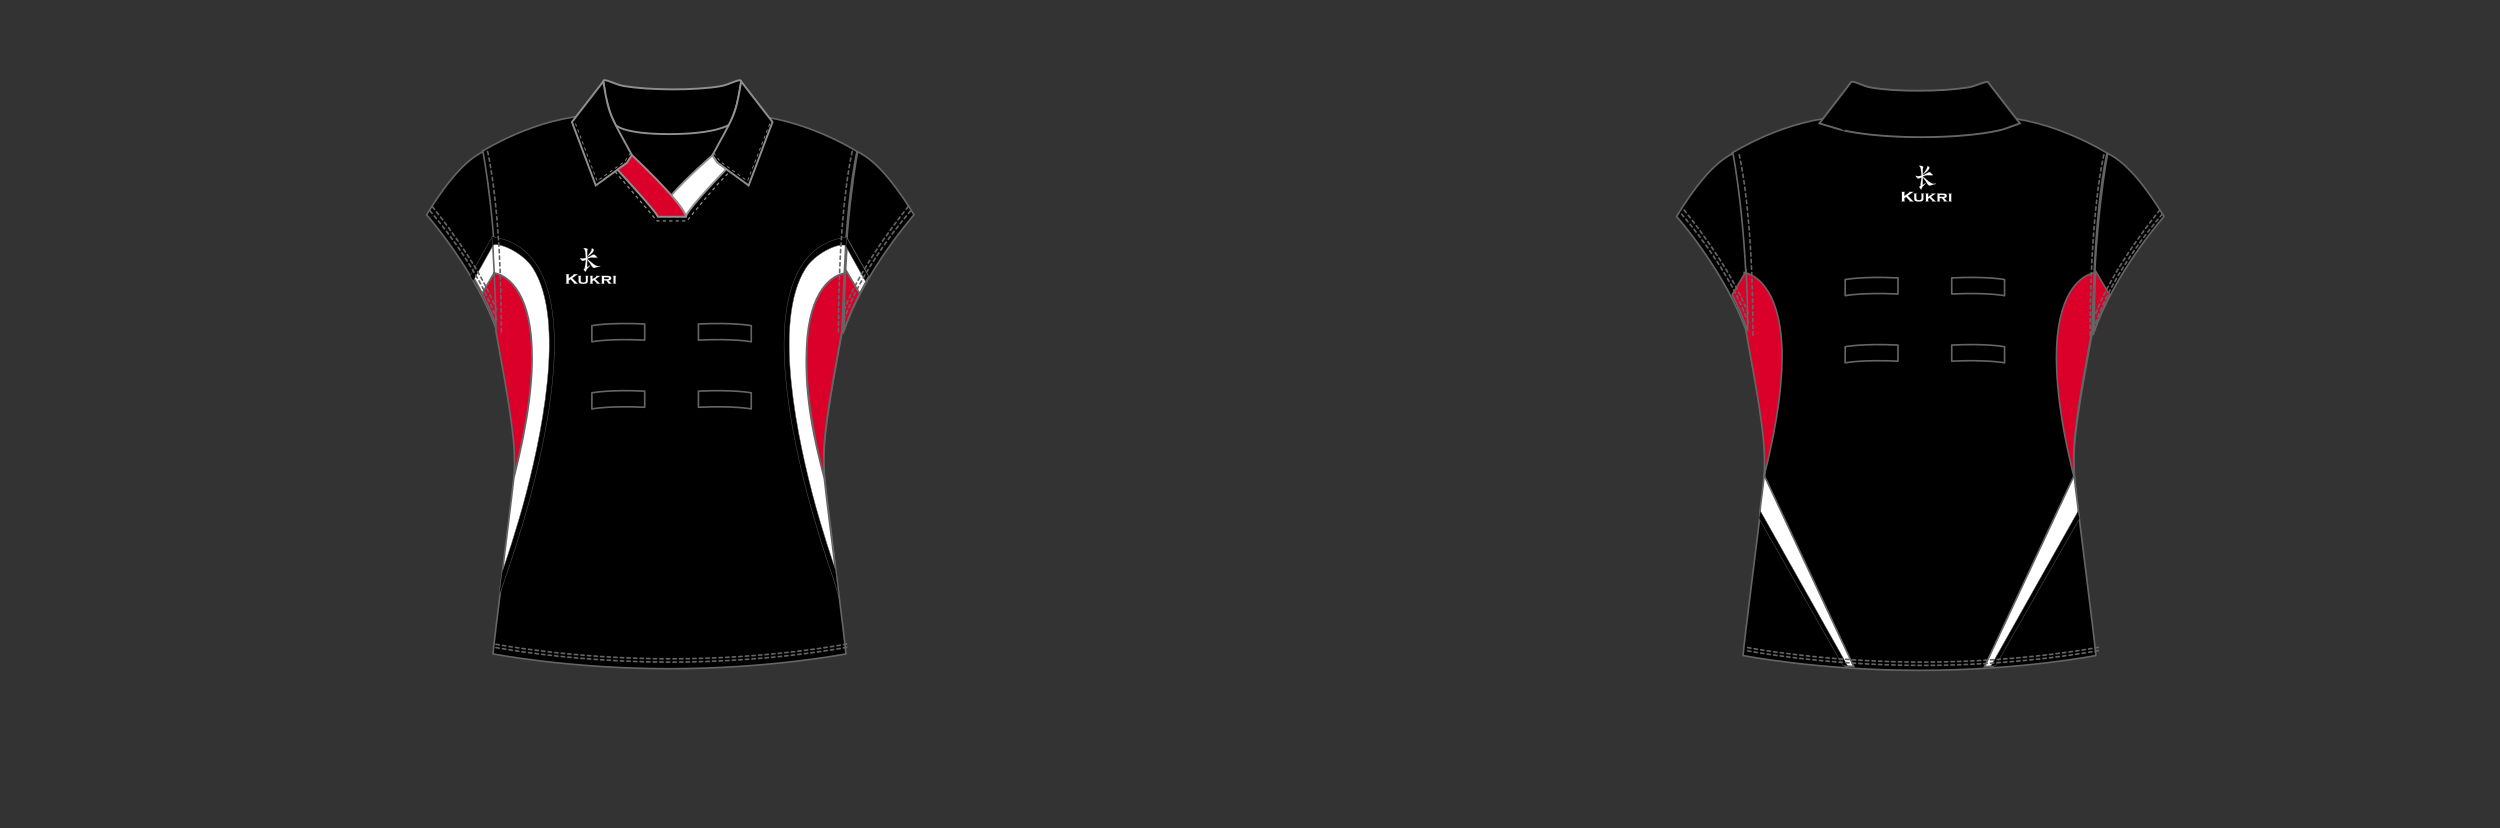 <?xml version="1.0" encoding="UTF-8"?><svg xmlns="http://www.w3.org/2000/svg" xmlns:xlink="http://www.w3.org/1999/xlink" contentScriptType="text/ecmascript" zoomAndPan="magnify" contentStyleType="text/css" style="position: relative; overflow: visible;" version="1.1" width="1600" preserveAspectRatio="xMinYMin meet" viewBox="0 0 1600 530" height="530" x="0" y="0"><rect x="0" y="0" width="1600" height="530" fill="#333333" stroke="none"/><svg contentScriptType="text/ecmascript" zoomAndPan="magnify" xmlns:xlink="http://www.w3.org/1999/xlink" contentStyleType="text/css" id="6200_FRONT" style="overflow: visible;" version="1.1" width="880" preserveAspectRatio="xMinYMin meet" viewBox="-160 0 660 503" height="530" class="" xmlns="http://www.w3.org/2000/svg" x="0" y="0">
    <svg contentScriptType="text/ecmascript" zoomAndPan="magnify" xmlns:xlink="http://www.w3.org/1999/xlink" contentStyleType="text/css" id="68_2_BODY_FRONT" style="opacity: 1;" version="1.1" width="230" xml:space="preserve" preserveAspectRatio="xMidYMid meet" viewBox="-0.258 -0.47 230 338" height="338" xmlns="http://www.w3.org/2000/svg" x="132.00" y="69.00">
        <defs/>
        <g>
            <path stroke-linecap="round" fill="#000000" data-p="1" stroke-linejoin="round" d="M114.344,10.599    C142.488,11.021,160.251,0.5,160.251,0.5c35,1,68,22,68,22c-8.5,40-8.896,108.748-8.896,108.748    c-7.932,43.883-12.271,66.826-11.025,86.309c0.561,8.723,13.184,105.838,13.195,110.15c0,0-46.057,8.994-107.057,8.994h-0.185    c-61,0-107.057-8.994-107.057-8.994c0.012-4.313,12.635-101.428,13.195-110.15c1.246-19.482-3.094-42.426-11.025-86.309    C9.396,131.248,9,62.5,0.5,22.5c0,0,33-21,68-22c0,0,17.763,10.521,45.907,10.099H114.344z" id="68_2_BODY_FRONT_L0_S1" stroke="#666465"/></g></svg>
    <svg contentScriptType="text/ecmascript" zoomAndPan="magnify" xmlns:xlink="http://www.w3.org/1999/xlink" contentStyleType="text/css" id="153_2_SLEEVE_FRONT" style="opacity: 1;" version="1.1" width="298" xml:space="preserve" preserveAspectRatio="xMidYMid meet" viewBox="-0.612 -0.666 298 112" height="112" xmlns="http://www.w3.org/2000/svg" x="98.00" y="91.00">
        <defs/>
        <g>
            <path stroke-linecap="round" fill="#000000" data-p="1" stroke-linejoin="round" d="M43.561,110.667    C31.174,73.429,0.5,38.802,0.5,38.802l0,0C19.353,8.039,30.521,2.829,34.727,0.5C34.727,0.5,43.479,44.75,43.561,110.667z" id="153_2_SLEEVE_FRONT_L0_S1" stroke="#666465"/>
            <path stroke-linecap="round" fill="#000000" data-p="1" stroke-linejoin="round" d="M253.5,110.667    c12.387-37.238,43.061-71.865,43.061-71.865l0,0C277.708,8.039,266.539,2.829,262.334,0.5    C262.334,0.5,253.582,44.75,253.5,110.667z" id="153_2_SLEEVE_FRONT_L1_S1" stroke="#666465"/></g></svg>
    <svg contentScriptType="text/ecmascript" zoomAndPan="magnify" xmlns:xlink="http://www.w3.org/1999/xlink" contentStyleType="text/css" id="3405_1_PANEL_FRONT" style="opacity: 1;" version="1.1" width="243" xml:space="preserve" preserveAspectRatio="xMidYMid meet" viewBox="-0.804 -0.841 243 58" height="58" xmlns="http://www.w3.org/2000/svg" x="126.00" y="143.00">
        <defs/>
        <g>
            <path data-p="2" fill="#db0029" d="M14.546,19.903L6.048,34.36c3.628,7.1,6.917,14.572,9.44,22.16    C15.473,43.396,15.111,31.133,14.546,19.903z" id="3405_1_PANEL_FRONT_L0_S2" stroke="#666465"/>
            <path data-p="3" fill="#ffffff" d="M13.396,1.676L0.576,24.33c1.872,3.229,3.704,6.574,5.462,10.012l8.506-14.48    C14.22,13.45,13.83,7.376,13.396,1.676z" id="3405_1_PANEL_FRONT_L1_S3" stroke="#666465"/>
            <path data-p="2" fill="#db0029" d="M226.848,19.993l8.498,14.457c-3.628,7.1-6.917,14.572-9.441,22.16    C225.921,43.484,226.281,31.224,226.848,19.993z" id="3405_1_PANEL_FRONT_L2_S2" stroke="#666465"/>
            <path data-p="3" fill="#ffffff" d="M227.996,1.767l12.82,22.653c-1.872,3.229-3.705,6.574-5.462,10.013l-8.506-14.481    C227.174,13.54,227.563,7.466,227.996,1.767z" id="3405_1_PANEL_FRONT_L3_S3" stroke="#666465"/></g></svg>
    <svg contentScriptType="text/ecmascript" zoomAndPan="magnify" xmlns:xlink="http://www.w3.org/1999/xlink" contentStyleType="text/css" id="3382_1_PANEL_FRONT" style="opacity: 1;" version="1.1" width="217" xml:space="preserve" preserveAspectRatio="xMidYMid meet" viewBox="-0.68 -0.953 217 214" height="214" xmlns="http://www.w3.org/2000/svg" x="138.00" y="145.00">
        <defs/>
        <g>
            <path data-p="2" fill="#db0029" d="M1.524,19.856C2.511,40.223,2.6,55.525,2.6,55.525    c7.933,43.883,12.271,66.827,11.025,86.309c-0.032,0.506-0.107,1.32-0.216,2.388c9.021-35.486,11.733-61.023,10.97-79.321    C22.785,29.393,8.092,20.974,1.524,19.856z" id="3382_1_PANEL_FRONT_L0_S2" stroke="#666465"/>
            <path data-p="3" fill="#ffffff" d="M17.55,174.015c0.949-3.232,1.813-6.054,2.767-9.502    C37.252,103.132,52.115,4.692,0.539,0.545c0.207,2.985,0.313,6.996,0.481,9.88c0.189,3.234,0.356,6.388,0.504,9.43    c6.604,1.087,21.359,9.246,22.854,45.046c0.826,18.377-1.868,44.022-11.005,79.659c-1.053,10.131-4.988,41.391-8.247,67.622    c1.041-2.946,2.542-7.331,4.69-13.663C12.11,191.767,14.886,183.092,17.55,174.015z" id="3382_1_PANEL_FRONT_L1_S3" stroke="#666465"/>
            <path data-p="2" fill="#db0029" d="M214.116,20.05c-0.985,20.365-1.405,34.86-1.405,34.86    c-7.933,43.883-12.571,68.157-10.694,87.118c0.05,0.504-0.105,1.636,0.002,2.701c-9.021-35.486-11.521-61.338-10.756-79.636    C192.855,29.585,207.55,21.166,214.116,20.05z" id="3382_1_PANEL_FRONT_L2_S2" stroke="#666465"/>
            <path data-p="3" fill="#ffffff" d="M198.092,174.208c-0.949-3.231-1.814-6.053-2.767-9.502    c-16.937-61.38-31.8-159.82,19.776-163.967c-0.207,2.985-0.313,6.996-0.481,9.88c-0.189,3.234-0.356,6.387-0.504,9.429    c-6.604,1.088-21.358,9.246-22.854,45.047c-1.393,30.975,4.816,56.471,10.756,79.636c1.052,10.131,5.007,41.414,8.267,67.646    c-1.041-2.945-2.313-7.331-4.461-13.663C203.529,191.959,200.756,183.286,198.092,174.208z" id="3382_1_PANEL_FRONT_L3_S3" stroke="#666465"/></g></svg>
    <svg contentScriptType="text/ecmascript" zoomAndPan="magnify" xmlns:xlink="http://www.w3.org/1999/xlink" contentStyleType="text/css" id="3391_1_EDGING_FRONT" style="opacity: 1;" version="1.1" width="243" xml:space="preserve" preserveAspectRatio="xMidYMid meet" viewBox="-0.35 -0.37 243 29" height="29" xmlns="http://www.w3.org/2000/svg" x="125.00" y="143.00">
        <defs/>
        <g>
            <path data-p="4" fill="#000000" id="3391_1_EDGING_FRONT_L0_S4" d="M13.993,0.266l-0.416,0.38c-0.262,0.237-0.455,0.563-0.557,0.907    L0.145,24.247l1.875,3.125L14.349,5.305C14.231,3.583,14.112,1.902,13.993,0.266z" stroke-width="0.25" stroke="#666465"/>
            <path data-p="4" fill="#000000" id="3391_1_EDGING_FRONT_L1_S4" d="M228.307,0.355l0.416,0.38c0.261,0.237,0.455,0.563,0.556,0.907    l12.878,22.693l-1.875,3.125l-12.33-22.065C228.066,3.672,228.187,1.993,228.307,0.355z" stroke-width="0.25" stroke="#666465"/></g></svg>
    <svg contentScriptType="text/ecmascript" zoomAndPan="magnify" xmlns:xlink="http://www.w3.org/1999/xlink" contentStyleType="text/css" id="3389_1_EDGING_FRONT" style="opacity: 1;" version="1.1" width="217" xml:space="preserve" preserveAspectRatio="xMidYMid meet" viewBox="-0.659 -0.665 217 220" height="220" xmlns="http://www.w3.org/2000/svg" x="138.00" y="143.00">
        <defs/>
        <g>
            <path data-p="4" fill="#000000" d="M11.058,199.208c2.573-7.578,5.326-16.304,7.751-24.564l0.768-2.596    c0.675-2.271,1.312-4.416,2.006-6.93C35.37,115.145,47.586,48.969,27.484,17.495C21.385,7.943,12.598,2.152,1.39,0.289    L0.703,0.198L0.205,0.132l-0.076,0.07c0.124,1.683,0.24,3.354,0.351,5.015V5.216c5.413-1.68,18.972,5.275,24.476,13.894    c20.536,32.154,4.889,104.78-6.267,145.209c-0.686,2.486-1.319,4.617-1.989,6.875l-0.771,2.604    c-2.413,8.225-5.152,16.906-7.712,24.445c-0.721,2.123-1.402,4.138-2.042,6.03c-0.621,4.992-1.234,9.916-1.815,14.609    c0.839-2.335,2.162-6.256,3.9-11.404C9.107,204.97,10.045,202.189,11.058,199.208z" stroke-width="0.25" id="3389_1_EDGING_FRONT_L0_S4" stroke="#666465"/>
            <path data-p="4" fill="#000000" d="M204.623,199.4c-2.573-7.577-5.326-16.303-7.751-24.563    l-0.768-2.596c-0.676-2.271-1.313-4.416-2.006-6.931c-13.789-49.973-26.004-116.148-5.902-147.623    c6.1-9.551,14.887-15.342,26.095-17.206l0.687-0.091l0.498-0.065l0.076,0.068c-0.123,1.684-0.24,3.355-0.351,5.016H215.2    c-5.413-1.681-18.973,5.274-24.477,13.894c-20.535,32.154-4.889,104.78,6.268,145.209c0.686,2.486,1.318,4.617,1.988,6.875    l0.771,2.604c2.413,8.225,5.152,16.905,7.712,24.444c0.722,2.123,0.763,2.244,1.402,4.139c0.62,4.99,1.407,11.81,1.987,16.503    c-0.838-2.335-1.694-6.257-3.434-11.404C206.573,205.163,205.636,202.384,204.623,199.4z" stroke-width="0.25" id="3389_1_EDGING_FRONT_L1_S4" stroke="#666465"/></g></svg>
    <svg xmlns:a="http://ns.adobe.com/AdobeSVGViewerExtensions/3.0/" contentScriptType="text/ecmascript" zoomAndPan="magnify" xmlns:xlink="http://www.w3.org/1999/xlink" contentStyleType="text/css" id="466_2_STITCHING_FRONT" style="opacity: 1;" version="1.0" width="294" xml:space="preserve" preserveAspectRatio="xMidYMid meet" viewBox="-0.672 -0.508 294 312" height="312" xmlns="http://www.w3.org/2000/svg" x="100.00" y="91.00">
        <defs/>
        <g>
            <path stroke-linecap="round" fill="none" stroke-linejoin="round" stroke-dasharray="2 2" id="466_2_STITCHING_FRONT_L0" d="M253.604,301.662    c0,0-45.814,8.994-106.814,8.994s-107.057-8.994-107.057-8.994" stroke="#666465"/>
            <path stroke-linecap="round" fill="none" stroke-linejoin="round" stroke-dasharray="2 2" id="466_2_STITCHING_FRONT_L1" d="M253.604,299.662    c0,0-45.814,8.994-106.814,8.994s-107.057-8.994-107.057-8.994" stroke="#666465"/>
            <path stroke-linecap="round" fill="none" stroke-linejoin="round" stroke-dasharray="2 2" id="466_2_STITCHING_FRONT_L2" d="M256.954,0.5    c0,0-8.339,33.189-8.339,109.646" stroke="#666465"/>
            <path stroke-linecap="round" fill="none" stroke-linejoin="round" stroke-dasharray="2 2" id="466_2_STITCHING_FRONT_L3" d="M0.5,36.576    c0,0,30.25,34.25,41,67.75" stroke="#666465"/>
            <path stroke-linecap="round" fill="none" stroke-linejoin="round" stroke-dasharray="2 2" id="466_2_STITCHING_FRONT_L4" d="M2,34.076    c0,0,28.75,34.75,39.25,63.75" stroke="#666465"/>
            <path stroke-linecap="round" fill="none" stroke-linejoin="round" stroke-dasharray="2 2" id="466_2_STITCHING_FRONT_L5" d="M292.441,36.576    c0,0-30.25,34.25-41,67.75" stroke="#666465"/>
            <path stroke-linecap="round" fill="none" stroke-linejoin="round" stroke-dasharray="2 2" id="466_2_STITCHING_FRONT_L6" d="M290.941,34.076    c0,0-28.75,34.75-39.25,63.75" stroke="#666465"/>
            <path stroke-linecap="round" fill="none" stroke-linejoin="round" stroke-dasharray="2 2" id="466_2_STITCHING_FRONT_L7" d="M35.489,0.5    c0,0,8.338,33.189,8.338,109.646" stroke="#666465"/></g></svg>
    <svg contentScriptType="text/ecmascript" zoomAndPan="magnify" xmlns:xlink="http://www.w3.org/1999/xlink" contentStyleType="text/css" id="3542_3_VELCROSTRIP_FRONT" contentstyletype="text/css" version="1.1" width="99" xml:space="preserve" preserveAspectRatio="xMidYMid meet" viewBox="0 0 99 54" height="54" xmlns="http://www.w3.org/2000/svg" x="199.00" y="196.00" contentscripttype="text/ecmascript">
        <defs/>
        <g>
            <path stroke-linecap="round" fill="#000000" data-p="1" stroke-linejoin="round" d="M0.5,11.598    c0,0,10.063-2.041,32.092-1.021v-9.79C10.563-0.234,0.5,1.807,0.5,1.807V11.598z" id="3542_3_VELCROSTRIP_FRONT_L0_S1" stroke="#666465"/>
            <path stroke-linecap="round" fill="#000000" data-p="1" stroke-linejoin="round" d="M0.5,52.392    c0,0,10.063-2.039,32.092-1.021V41.58C10.563,40.562,0.5,42.603,0.5,42.603V52.392z" id="3542_3_VELCROSTRIP_FRONT_L1_S1" stroke="#666465"/>
            <path stroke-linecap="round" fill="#000000" data-p="1" stroke-linejoin="round" d="M97.322,11.598    c0,0-10.064-2.041-32.094-1.021v-9.79c22.027-1.021,32.094,1.021,32.094,1.021V11.598z" id="3542_3_VELCROSTRIP_FRONT_L2_S1" stroke="#666465"/>
            <path stroke-linecap="round" fill="#000000" data-p="1" stroke-linejoin="round" d="M97.322,52.392    c0,0-10.064-2.039-32.094-1.021V41.58c22.027-1.021,32.094,1.021,32.094,1.021V52.392z" id="3542_3_VELCROSTRIP_FRONT_L3_S1" stroke="#666465"/></g></svg>
    <svg contentScriptType="text/ecmascript" zoomAndPan="magnify" xmlns:xlink="http://www.w3.org/1999/xlink" contentStyleType="text/css" id="306_3_COLLAR_FRONT" style="opacity: 1;" version="1.1" width="124" xml:space="preserve" preserveAspectRatio="xMidYMid meet" viewBox="-0.736 -0.133 124 87" height="87" xmlns="http://www.w3.org/2000/svg" x="186.00" y="47.95">
        <defs/>
        <g>
            <path data-p="1" fill="#000000" stroke-width="1.168" d="M19.8,1.238c-0.08-2.195,7.309,2.114,12.09,2.893l0.359,0.058    c14.995,2.54,43.434,2.829,59.088,0c4.779-0.778,11.619-5.038,12.089-2.893c0,0-0.827,5.848-1.647,9.583c-0.82,3.735,0,0,0,0    s-1.309,6.461-1.641,6.792c-0.331,0.332,0,0,0,0s-2.197,6.983-4.131,10.067c-1.934,3.083,0,0,0,0s-7.704,5.626-36.32,5.626    c-28.615,0-32.56-5.626-32.56-5.626s-2.563-5.147-3.399-7.779c-0.836-2.632,0,0,0,0s-1.284-4.047-1.742-6.142    c-0.461-2.096,0,0,0,0S19.914,4.309,19.8,1.238z" id="306_3_COLLAR_FRONT_L0_S1" stroke="#918F90"/>
            <path data-p="1" fill="#000000" stroke-width="1.168" d="M0.661,26.01L19.688,1.422    c3.513,21.758,4.546,20.817,17.521,44.915l-3.021,4.392L15.14,64.56L0.661,26.01z" id="306_3_COLLAR_FRONT_L1_S1" stroke="#918F90"/>
            <path data-p="1" fill="#000000" stroke-width="1.168" d="M122.47,26.01L103.444,1.422    c-1.885,11.679-3.057,16.818-5.745,22.799c-2.316,5.162-5.766,10.952-11.774,22.116l3.02,4.392l19.047,13.831L122.47,26.01z" id="306_3_COLLAR_FRONT_L2_S1" stroke="#918F90"/>
            <path data-p="3" fill="#ffffff" stroke-width="1.168" d="M94.362,54.665l-5.418-3.936l-3.02-4.392    c0,0-15.401,13.222-25.146,24.47c8.018,8.018,9.066,12.871,9.066,12.871C69.845,80.74,84.448,65.005,94.362,54.665z" id="306_3_COLLAR_FRONT_L3_S3" stroke="#918F90"/>
            <path data-p="2" fill="#db0029" stroke-width="1.168" d="M28.296,55.006l5.891-4.277l2.871-4.601    c0,0,31.524,29.4,32.842,37.468H52.882C52.001,80.986,37.731,65.238,28.296,55.006z" id="306_3_COLLAR_FRONT_L4_S2" stroke="#918F90"/>
            <path fill="none" d="M26.81,56.086l25.583,30.013h18.145    c0,0,19.482-24.553,26.136-29.78" stroke-dasharray="1.95 1.95" id="306_3_COLLAR_FRONT_L5" stroke-width="0.75" stroke="#918F90"/>
            <polyline fill="none" stroke-width="0.5" stroke-dasharray="1.95 1.95" id="306_3_COLLAR_FRONT_L6" points="36.34,44.729 32.726,49.95     15.963,61.892 1.874,24.442 " stroke="#918F90"/>
            <polyline fill="none" stroke-width="0.5" stroke-dasharray="1.95 1.95" id="306_3_COLLAR_FRONT_L7" points="86.781,44.751 90.763,50.088     107.263,61.892 121.652,24.954 " stroke="#918F90"/></g></svg>
    <svg contentScriptType="text/ecmascript" zoomAndPan="magnify" xmlns:xlink="http://www.w3.org/1999/xlink" contentStyleType="text/css" id="496_1_BRANDING_FRONT" style="opacity: 1;" version="1.1" width="32" xml:space="preserve" preserveAspectRatio="xMidYMid meet" viewBox="-0.625 -0.603 32 23" height="23" xmlns="http://www.w3.org/2000/svg" x="183.00" y="150.00">
        <defs/>
        <g>
            <path data-p="3" fill="#ffffff" stroke-width="0.1" d="M2.879,19.028l-1.023,0.709v1.563c0,0.092,0.024,0.158,0.07,0.205    c0.047,0.049,0.132,0.082,0.25,0.109v0.135H0.05v-0.135c0.118-0.029,0.201-0.064,0.25-0.111c0.044-0.049,0.066-0.111,0.066-0.203    v-4.934c0-0.086-0.022-0.152-0.066-0.197c-0.049-0.047-0.132-0.088-0.25-0.115v-0.135h2.126v0.135    c-0.121,0.027-0.206,0.064-0.25,0.111c-0.046,0.047-0.07,0.115-0.07,0.201v2.043l2.795-1.967c0.133-0.09,0.197-0.158,0.197-0.215    c0-0.088-0.095-0.139-0.289-0.174v-0.135h2.796v0.135c-0.12,0.023-0.202,0.045-0.249,0.074c-0.053,0.023-0.195,0.119-0.437,0.289    l-0.386,0.277L3.969,18.28l2.625,2.703c0.241,0.252,0.418,0.414,0.523,0.484c0.109,0.076,0.246,0.123,0.407,0.146v0.135H4.858    v-0.135c0.178-0.035,0.266-0.088,0.266-0.166c0-0.037-0.079-0.139-0.239-0.313L2.879,19.028z" id="542_1_BRANDING_FRONT_L0_S1" stroke="#666465"/>
            <path data-p="3" fill="#ffffff" stroke-width="0.1" d="M13.443,17.409v2.539c0,0.572-0.138,0.998-0.4,1.271    c-0.431,0.426-1.236,0.639-2.422,0.639c-0.8,0-1.441-0.102-1.928-0.309c-0.354-0.152-0.595-0.359-0.723-0.645    c-0.122-0.256-0.181-0.572-0.181-0.957v-2.539c0-0.086-0.027-0.158-0.068-0.201c-0.048-0.049-0.128-0.084-0.25-0.121v-0.119h1.968    v0.119c-0.119,0.033-0.201,0.072-0.251,0.119c-0.044,0.045-0.065,0.117-0.065,0.203v2.305c0,0.268,0.027,0.477,0.083,0.619    c0.055,0.141,0.152,0.258,0.286,0.348c0.271,0.186,0.669,0.279,1.187,0.279c0.514,0,0.91-0.094,1.185-0.279    c0.135-0.09,0.224-0.207,0.278-0.348c0.053-0.143,0.082-0.352,0.082-0.619v-2.305c0-0.086-0.025-0.158-0.067-0.197    c-0.048-0.053-0.126-0.088-0.249-0.125v-0.119h1.85v0.119c-0.118,0.033-0.198,0.072-0.244,0.119    C13.466,17.25,13.443,17.323,13.443,17.409z" id="542_1_BRANDING_FRONT_L1_S1" stroke="#666465"/>
            <path data-p="3" fill="#ffffff" stroke-width="0.1" d="M17.082,19.575l-0.808,0.549v1.186c0,0.088,0.023,0.158,0.071,0.203    c0.047,0.045,0.133,0.084,0.248,0.111v0.125h-1.962v-0.125c0.107-0.023,0.194-0.061,0.238-0.105    c0.048-0.051,0.071-0.117,0.071-0.199v-3.91c0-0.09-0.023-0.158-0.066-0.201c-0.048-0.049-0.13-0.084-0.243-0.121v-0.119h1.962    v0.119c-0.115,0.033-0.201,0.072-0.248,0.119c-0.048,0.045-0.071,0.113-0.071,0.201v1.555l2.117-1.42    c0.151-0.105,0.23-0.193,0.23-0.275c0-0.088-0.09-0.146-0.289-0.18v-0.119h2.506v0.119c-0.125,0.021-0.229,0.055-0.317,0.105    c-0.082,0.047-0.296,0.193-0.636,0.443l-1.865,1.299l2.062,2.02c0.268,0.266,0.46,0.438,0.573,0.514    c0.115,0.076,0.241,0.131,0.396,0.156v0.125h-2.44v-0.125c0.179-0.033,0.269-0.088,0.269-0.166c0-0.029-0.011-0.057-0.028-0.08    c-0.027-0.027-0.102-0.105-0.237-0.234L17.082,19.575z" id="542_1_BRANDING_FRONT_L2_S1" stroke="#666465"/>
            <path data-p="3" fill="#ffffff" stroke-width="0.1" d="M23.28,19.788v1.521c0,0.088,0.021,0.158,0.064,0.203    c0.048,0.045,0.128,0.084,0.247,0.111v0.125h-1.968v-0.125c0.119-0.023,0.198-0.061,0.247-0.105    c0.048-0.051,0.071-0.117,0.071-0.199v-3.91c0-0.09-0.023-0.158-0.069-0.201c-0.051-0.049-0.13-0.084-0.249-0.121v-0.119h3.663    c0.48,0,0.841,0.021,1.092,0.064c0.25,0.039,0.472,0.115,0.667,0.227c0.404,0.225,0.607,0.588,0.607,1.1    c0,0.389-0.128,0.688-0.371,0.908c-0.251,0.217-0.651,0.369-1.201,0.467l1.06,1.262c0.195,0.232,0.351,0.393,0.463,0.473    c0.116,0.086,0.247,0.141,0.393,0.156v0.125h-2.359v-0.125c0.174-0.033,0.262-0.098,0.262-0.186c0-0.063-0.06-0.156-0.166-0.285    l-1.115-1.365H23.28z M23.28,18.917h2.017c0.311,0,0.532-0.027,0.685-0.088c0.202-0.07,0.309-0.223,0.309-0.447    c0-0.201-0.074-0.338-0.218-0.418c-0.146-0.08-0.398-0.123-0.775-0.123H23.28V18.917z" id="542_1_BRANDING_FRONT_L3_S1" stroke="#666465"/>
            <path data-p="3" fill="#ffffff" stroke-width="0.1" d="M30.311,17.409v3.9c0,0.088,0.023,0.158,0.068,0.203    c0.048,0.045,0.134,0.084,0.247,0.111v0.125h-1.968v-0.125c0.117-0.023,0.194-0.061,0.244-0.105    c0.048-0.051,0.071-0.117,0.071-0.199v-3.91c0-0.09-0.023-0.158-0.066-0.201c-0.046-0.049-0.132-0.084-0.249-0.121v-0.119h1.968    v0.119c-0.113,0.033-0.199,0.072-0.247,0.119C30.334,17.25,30.311,17.319,30.311,17.409z" id="542_1_BRANDING_FRONT_L4_S1" stroke="#666465"/>
            <path data-p="3" fill="#ffffff" stroke-width="0.1" d="M18.702,10.819c-1.38-0.521-2.165-1.354-3.456-2.42    c-0.941-0.777-1.631-1.27-2.166-1.686c0-0.031,0-0.049,0-0.084c0.281-0.135,0.609-0.283,1.007-0.436    c1.432-0.553,2.644-0.354,3.437-0.278c0.786,0.072,1.499,0,1.866-0.274c-0.321-0.094-0.819-0.461-1.459-1.195    c-0.678-0.789-1.318-0.58-2.779,0.369c-0.728,0.479-1.428,0.775-2.073,0.985c0-0.108-0.004-0.212-0.006-0.321    c0.397-0.271,1.404-0.979,2.501-1.953c1.401-1.251,1.481-2.109,1.519-2.313c0.044-0.201-0.08-0.275-0.385-0.523    c-0.305-0.25-0.571-0.572-0.833-0.396c-0.26,0.175-0.04,0.322-0.185,0.871c-0.137,0.543-0.505,1.193-1.5,2.587    c-0.551,0.78-0.91,1.171-1.124,1.362c-0.012-1.402-0.041-2.99,0.013-3.329c0.08-0.521,0.159-0.4,0.271-0.823    c0.11-0.422-0.325-0.596-1.086-0.798c-0.755-0.197-1.843-0.144-1.356,0.198c0.499,0.359,0.699,0.995,0.699,0.995    s0.421,0.891,0.546,4.704c-0.365,0.088-0.707,0.156-1.027,0.23c-1.096,0.244-1.754-0.009-2.481-0.191c0,0,0.742,1.967,1.955,1.742    c0.671-0.12,1.031-0.366,1.558-0.691c-0.069,2.461-0.64,4.807-0.64,4.807l0.376,0.207c-0.479,0.234-0.884,0.472-1.02,0.712    c0,0,0.089,0.344,0.391,0.792c0.304,0.445,0.727,0.951,0.849,0.857c0.126-0.105,0.229-1.142,1.046-1.962    c0.811-0.822,1.66-1.744,1.66-1.744l-0.021-0.294c0,0-0.589,0.452-1.381,0.901c-0.121,0.07-0.266,0.145-0.416,0.215    c0.014-0.791,0.047-3.115,0.072-4.326c0.333,0.419,0.742,0.918,1.161,1.41c1.035,1.221,1.146,1.888,1.601,2.439    c0.453,0.545,0.922,0.979,1.178,1.053c0.254,0.073,3.691-1.144,4.011-1.121C20.99,10.57,20.082,11.345,18.702,10.819z" id="542_1_BRANDING_FRONT_L5_S1" stroke="#666465"/></g></svg>
</svg><svg contentScriptType="text/ecmascript" zoomAndPan="magnify" xmlns:xlink="http://www.w3.org/1999/xlink" contentStyleType="text/css" id="6200_BACK" style="overflow: visible;" version="1.1" width="880" preserveAspectRatio="xMinYMin meet" viewBox="-160 0 660 503" height="530" class="" xmlns="http://www.w3.org/2000/svg" x="800" y="0">
    <svg contentScriptType="text/ecmascript" zoomAndPan="magnify" xmlns:xlink="http://www.w3.org/1999/xlink" contentStyleType="text/css" id="67_2_BODY_BACK" version="1.1" width="230" xml:space="preserve" preserveAspectRatio="xMidYMid meet" viewBox="-0.258 -0.47 230 338" height="338" xmlns="http://www.w3.org/2000/svg" x="132.00" y="70.00">
        <defs/>
        <g>
            <path stroke-linecap="round" fill="#000000" data-p="1" stroke-linejoin="round" d="M114.344,10.599    C142.488,11.021,160.251,0.5,160.251,0.5c35,1,68,22,68,22c-8.5,40-8.896,108.748-8.896,108.748    c-7.932,43.883-12.271,66.826-11.025,86.309c0.561,8.723,13.184,105.838,13.195,110.15c0,0-46.057,8.994-107.057,8.994h-0.185    c-61,0-107.057-8.994-107.057-8.994c0.012-4.313,12.635-101.428,13.195-110.15c1.246-19.482-3.094-42.426-11.025-86.309    C9.396,131.248,9,62.5,0.5,22.5c0,0,33-21,68-22c0,0,17.763,10.521,45.907,10.099H114.344z" id="67_2_BODY_BACK_L0_S1" stroke="#666465"/></g></svg>
    <svg contentScriptType="text/ecmascript" zoomAndPan="magnify" xmlns:xlink="http://www.w3.org/1999/xlink" contentStyleType="text/css" id="152_2_SLEEVE_BACK" version="1.1" width="298" xml:space="preserve" preserveAspectRatio="xMidYMid meet" viewBox="-0.612 -0.666 298 112" height="112" xmlns="http://www.w3.org/2000/svg" x="98.00" y="92.00">
        <defs/>
        <g>
            <path stroke-linecap="round" fill="#000000" data-p="1" stroke-linejoin="round" d="M43.561,110.667    C31.174,73.429,0.5,38.802,0.5,38.802l0,0C19.353,8.039,30.521,2.829,34.727,0.5C34.727,0.5,43.479,44.75,43.561,110.667z" id="152_2_SLEEVE_BACK_L0_S1" stroke="#666465"/>
            <path stroke-linecap="round" fill="#000000" data-p="1" stroke-linejoin="round" d="M253.5,110.667    c12.387-37.238,43.061-71.865,43.061-71.865l0,0C277.708,8.039,266.539,2.829,262.334,0.5    C262.334,0.5,253.582,44.75,253.5,110.667z" id="152_2_SLEEVE_BACK_L1_S1" stroke="#666465"/></g></svg>
    <svg contentScriptType="text/ecmascript" zoomAndPan="magnify" xmlns:xlink="http://www.w3.org/1999/xlink" contentStyleType="text/css" id="3381_1_PANEL_BACK" version="1.1" width="215" xml:space="preserve" preserveAspectRatio="xMidYMid meet" viewBox="-0.675 -0.961 215 242" height="242" xmlns="http://www.w3.org/2000/svg" x="139.00" y="164.00">
        <defs/>
        <g>
            <path data-p="2" fill="#db0029" id="3381_1_PANEL_BACK_L0_S2" d="M0.529,0.597c0.985,20.364,1.074,35.669,1.074,35.669    c7.933,43.883,12.271,66.826,11.025,86.309c-0.032,0.506-0.107,1.32-0.216,2.387c9.021-35.485,11.733-61.022,10.97-79.32    C21.79,10.132,7.097,1.712,0.529,0.597z" stroke="#666465"/>
            <path data-p="2" fill="#db0029" id="3381_1_PANEL_BACK_L1_S2" d="M213.121,0.791c-0.985,20.365-1.405,34.86-1.405,34.86    c-7.932,43.883-12.571,68.157-10.694,87.118c0.05,0.504-0.105,1.636,0.002,2.701c-9.022-35.486-11.521-61.339-10.756-79.637    C191.86,10.326,206.555,1.907,213.121,0.791z" stroke="#666465"/>
            <path data-p="3" fill="#ffffff" id="3381_1_PANEL_BACK_L2_S3" d="M9.854,148.245l51.813,91.25c2.338,0.229,2.892,0.158,5.375,0.375L12.604,123.683    C11.729,134.058,10.351,140.76,9.854,148.245z" stroke="#666465"/>
            <path data-p="3" fill="#ffffff" id="3381_1_PANEL_BACK_L3_S3" d="M203.686,148.328l-51.813,91.25c-2.338,0.229-2.893,0.158-5.375,0.375l54.438-116.188    C201.811,134.141,203.188,140.842,203.686,148.328z" stroke="#666465"/></g></svg>
    <svg contentScriptType="text/ecmascript" zoomAndPan="magnify" xmlns:xlink="http://www.w3.org/1999/xlink" contentStyleType="text/css" id="3404_1_PANEL_BACK" version="1.1" width="231" xml:space="preserve" preserveAspectRatio="xMidYMid meet" viewBox="-0.28 -0.946 231 40" height="40" xmlns="http://www.w3.org/2000/svg" x="132.00" y="162.00">
        <defs/>
        <g>
            <path data-p="2" fill="#db0029" d="M9.068,1.693L0.57,16.15c3.629,7.1,6.917,14.572,9.441,22.16    C9.996,25.185,9.636,12.922,9.068,1.693z" id="3404_1_PANEL_BACK_L0_S2" stroke="#666465"/>
            <path data-p="2" fill="#db0029" d="M221.371,1.783l8.498,14.457c-3.628,7.099-6.917,14.572-9.441,22.16    C220.443,25.274,220.805,13.012,221.371,1.783z" id="3404_1_PANEL_BACK_L1_S2" stroke="#666465"/></g></svg>
    <svg contentScriptType="text/ecmascript" zoomAndPan="magnify" xmlns:xlink="http://www.w3.org/1999/xlink" contentStyleType="text/css" id="3388_1_EDGING_BACK" version="1.1" width="195" xml:space="preserve" preserveAspectRatio="xMidYMid meet" viewBox="-0.014 -0.74 195 96" height="96" xmlns="http://www.w3.org/2000/svg" x="149.00" y="309.00">
        <defs/>
        <g>
            <path data-p="4" fill="#000000" id="3388_1_EDGING_BACK_L0_S4" stroke-width="0.25" d="M0.133,5.116l51,89.5c1.197,0.115,1.639,0.012,2.875,0.125    L0.883,0.429C0.761,2.335,0.633,2.929,0.133,5.116z" stroke="#666465"/>
            <path data-p="4" fill="#000000" id="3388_1_EDGING_BACK_L1_S4" stroke-width="0.25" d="M194.84,5.199l-51,89.5c-1.197,0.116-1.639,0.012-2.875,0.125    L194.09,0.512C194.212,2.418,194.34,3.012,194.84,5.199z" stroke="#666465"/></g></svg>
    <svg xmlns:a="http://ns.adobe.com/AdobeSVGViewerExtensions/3.0/" contentScriptType="text/ecmascript" zoomAndPan="magnify" xmlns:xlink="http://www.w3.org/1999/xlink" contentStyleType="text/css" id="465_2_STITCHING_BACK" version="1.0" width="294" xml:space="preserve" preserveAspectRatio="xMidYMid meet" viewBox="-0.672 -0.508 294 312" height="312" xmlns="http://www.w3.org/2000/svg" x="101.00" y="93.00">
        <defs/>
        <g>
            <path stroke-linecap="round" fill="none" stroke-linejoin="round" stroke-dasharray="2 2" id="465_2_STITCHING_BACK_L0" d="M253.604,301.662    c0,0-45.814,8.994-106.814,8.994s-107.057-8.994-107.057-8.994" stroke="#666465"/>
            <path stroke-linecap="round" fill="none" stroke-linejoin="round" stroke-dasharray="2 2" id="465_2_STITCHING_BACK_L1" d="M253.604,299.662    c0,0-45.814,8.994-106.814,8.994s-107.057-8.994-107.057-8.994" stroke="#666465"/>
            <path stroke-linecap="round" fill="none" stroke-linejoin="round" stroke-dasharray="2 2" id="465_2_STITCHING_BACK_L2" d="M256.954,0.5    c0,0-8.339,33.189-8.339,109.646" stroke="#666465"/>
            <path stroke-linecap="round" fill="none" stroke-linejoin="round" stroke-dasharray="2 2" id="465_2_STITCHING_BACK_L3" d="M0.5,36.576    c0,0,30.25,34.25,41,67.75" stroke="#666465"/>
            <path stroke-linecap="round" fill="none" stroke-linejoin="round" stroke-dasharray="2 2" id="465_2_STITCHING_BACK_L4" d="M2,34.076    c0,0,28.75,34.75,39.25,63.75" stroke="#666465"/>
            <path stroke-linecap="round" fill="none" stroke-linejoin="round" stroke-dasharray="2 2" id="465_2_STITCHING_BACK_L5" d="M292.441,36.576    c0,0-30.25,34.25-41,67.75" stroke="#666465"/>
            <path stroke-linecap="round" fill="none" stroke-linejoin="round" stroke-dasharray="2 2" id="465_2_STITCHING_BACK_L6" d="M290.941,34.076    c0,0-28.75,34.75-39.25,63.75" stroke="#666465"/>
            <path stroke-linecap="round" fill="none" stroke-linejoin="round" stroke-dasharray="2 2" id="465_2_STITCHING_BACK_L7" d="M35.489,0.5    c0,0,8.338,33.189,8.338,109.646" stroke="#666465"/></g></svg>
    <svg contentScriptType="text/ecmascript" zoomAndPan="magnify" xmlns:xlink="http://www.w3.org/1999/xlink" contentStyleType="text/css" id="3543_3_VELCROSTRIP_BACK" contentstyletype="text/css" version="1.1" width="99" xml:space="preserve" preserveAspectRatio="xMidYMid meet" viewBox="0 0 99 54" height="54" xmlns="http://www.w3.org/2000/svg" x="201.00" y="168.00" contentscripttype="text/ecmascript">
        <defs/>
        <g>
            <path stroke-linecap="round" fill="#000000" data-p="1" stroke-linejoin="round" d="M0.5,11.598    c0,0,10.063-2.041,32.092-1.021v-9.79C10.563-0.234,0.5,1.807,0.5,1.807V11.598z" id="3543_3_VELCROSTRIP_BACK_L0_S1" stroke="#666465"/>
            <path stroke-linecap="round" fill="#000000" data-p="1" stroke-linejoin="round" d="M0.5,52.392    c0,0,10.063-2.039,32.092-1.021V41.58C10.563,40.562,0.5,42.603,0.5,42.603V52.392z" id="3543_3_VELCROSTRIP_BACK_L1_S1" stroke="#666465"/>
            <path stroke-linecap="round" fill="#000000" data-p="1" stroke-linejoin="round" d="M97.322,11.598    c0,0-10.064-2.041-32.094-1.021v-9.79c22.027-1.021,32.094,1.021,32.094,1.021V11.598z" id="3543_3_VELCROSTRIP_BACK_L2_S1" stroke="#666465"/>
            <path stroke-linecap="round" fill="#000000" data-p="1" stroke-linejoin="round" d="M97.322,52.392    c0,0-10.064-2.039-32.094-1.021V41.58c22.027-1.021,32.094,1.021,32.094,1.021V52.392z" id="3543_3_VELCROSTRIP_BACK_L3_S1" stroke="#666465"/></g></svg>
    <svg contentScriptType="text/ecmascript" zoomAndPan="magnify" xmlns:xlink="http://www.w3.org/1999/xlink" contentStyleType="text/css" id="307_1_COLLAR_BACK" version="1.1" width="125" xml:space="preserve" preserveAspectRatio="xMidYMid meet" viewBox="-0.847 -0.64 125 36" height="36" xmlns="http://www.w3.org/2000/svg" x="184.00" y="48.42">
        <defs/>
        <g>
            <path fill="#000000" data-p="1" d="M62.917,34.248    c34.18,0,49.893-4.785,49.893-4.785l9.977-3.571L103.759,1.304c0.08-2.195-7.421,1.93-12.201,2.709l0,0    c-14.996,2.54-43.793,2.887-59.448,0.06c-4.78-0.779-11.62-5.039-12.089-2.895L0.977,25.892l12.051,3.571    C13.027,29.463,28.74,34.248,62.917,34.248z" id="307_1_COLLAR_BACK_L0_S1" stroke="#666465" stroke-width="1.161" stroke-miterlimit="10"/></g></svg>
    <svg contentScriptType="text/ecmascript" zoomAndPan="magnify" xmlns:xlink="http://www.w3.org/1999/xlink" contentStyleType="text/css" id="505_1_BRANDING_BACK" version="1.1" width="32" xml:space="preserve" preserveAspectRatio="xMidYMid meet" viewBox="-0.625 -0.603 32 23" height="23" xmlns="http://www.w3.org/2000/svg" x="235.00" y="100.00">
        <defs/>
        <g>
            <path data-p="3" fill="#ffffff" stroke-width="0.1" d="M2.879,19.028l-1.023,0.709v1.563c0,0.092,0.024,0.158,0.07,0.205    c0.047,0.049,0.132,0.082,0.25,0.109v0.135H0.05v-0.135c0.118-0.029,0.201-0.064,0.25-0.111c0.044-0.049,0.066-0.111,0.066-0.203    v-4.934c0-0.086-0.022-0.152-0.066-0.197c-0.049-0.047-0.132-0.088-0.25-0.115v-0.135h2.126v0.135    c-0.121,0.027-0.206,0.064-0.25,0.111c-0.046,0.047-0.07,0.115-0.07,0.201v2.043l2.795-1.967c0.133-0.09,0.197-0.158,0.197-0.215    c0-0.088-0.095-0.139-0.289-0.174v-0.135h2.796v0.135c-0.12,0.023-0.202,0.045-0.249,0.074c-0.053,0.023-0.195,0.119-0.437,0.289    l-0.386,0.277L3.969,18.28l2.625,2.703c0.241,0.252,0.418,0.414,0.523,0.484c0.109,0.076,0.246,0.123,0.407,0.146v0.135H4.858    v-0.135c0.178-0.035,0.266-0.088,0.266-0.166c0-0.037-0.079-0.139-0.239-0.313L2.879,19.028z" id="589_1_BRANDING_BACK_L0_S1" stroke="#666465"/>
            <path data-p="3" fill="#ffffff" stroke-width="0.1" d="M13.443,17.409v2.539c0,0.572-0.138,0.998-0.4,1.271    c-0.431,0.426-1.236,0.639-2.422,0.639c-0.8,0-1.441-0.102-1.928-0.309c-0.354-0.152-0.595-0.359-0.723-0.645    c-0.122-0.256-0.181-0.572-0.181-0.957v-2.539c0-0.086-0.027-0.158-0.068-0.201c-0.048-0.049-0.128-0.084-0.25-0.121v-0.119h1.968    v0.119c-0.119,0.033-0.201,0.072-0.251,0.119c-0.044,0.045-0.065,0.117-0.065,0.203v2.305c0,0.268,0.027,0.477,0.083,0.619    c0.055,0.141,0.152,0.258,0.286,0.348c0.271,0.186,0.669,0.279,1.187,0.279c0.514,0,0.91-0.094,1.185-0.279    c0.135-0.09,0.224-0.207,0.278-0.348c0.053-0.143,0.082-0.352,0.082-0.619v-2.305c0-0.086-0.025-0.158-0.067-0.197    c-0.048-0.053-0.126-0.088-0.249-0.125v-0.119h1.85v0.119c-0.118,0.033-0.198,0.072-0.244,0.119    C13.466,17.25,13.443,17.323,13.443,17.409z" id="589_1_BRANDING_BACK_L1_S1" stroke="#666465"/>
            <path data-p="3" fill="#ffffff" stroke-width="0.1" d="M17.082,19.575l-0.808,0.549v1.186c0,0.088,0.023,0.158,0.071,0.203    c0.047,0.045,0.133,0.084,0.248,0.111v0.125h-1.962v-0.125c0.107-0.023,0.194-0.061,0.238-0.105    c0.048-0.051,0.071-0.117,0.071-0.199v-3.91c0-0.09-0.023-0.158-0.066-0.201c-0.048-0.049-0.13-0.084-0.243-0.121v-0.119h1.962    v0.119c-0.115,0.033-0.201,0.072-0.248,0.119c-0.048,0.045-0.071,0.113-0.071,0.201v1.555l2.117-1.42    c0.151-0.105,0.23-0.193,0.23-0.275c0-0.088-0.09-0.146-0.289-0.18v-0.119h2.506v0.119c-0.125,0.021-0.229,0.055-0.317,0.105    c-0.082,0.047-0.296,0.193-0.636,0.443l-1.865,1.299l2.062,2.02c0.268,0.266,0.46,0.438,0.573,0.514    c0.115,0.076,0.241,0.131,0.396,0.156v0.125h-2.44v-0.125c0.179-0.033,0.269-0.088,0.269-0.166c0-0.029-0.011-0.057-0.028-0.08    c-0.027-0.027-0.102-0.105-0.237-0.234L17.082,19.575z" id="589_1_BRANDING_BACK_L2_S1" stroke="#666465"/>
            <path data-p="3" fill="#ffffff" stroke-width="0.1" d="M23.28,19.788v1.521c0,0.088,0.021,0.158,0.064,0.203    c0.048,0.045,0.128,0.084,0.247,0.111v0.125h-1.968v-0.125c0.119-0.023,0.198-0.061,0.247-0.105    c0.048-0.051,0.071-0.117,0.071-0.199v-3.91c0-0.09-0.023-0.158-0.069-0.201c-0.051-0.049-0.13-0.084-0.249-0.121v-0.119h3.663    c0.48,0,0.841,0.021,1.092,0.064c0.25,0.039,0.472,0.115,0.667,0.227c0.404,0.225,0.607,0.588,0.607,1.1    c0,0.389-0.128,0.688-0.371,0.908c-0.251,0.217-0.651,0.369-1.201,0.467l1.06,1.262c0.195,0.232,0.351,0.393,0.463,0.473    c0.116,0.086,0.247,0.141,0.393,0.156v0.125h-2.359v-0.125c0.174-0.033,0.262-0.098,0.262-0.186c0-0.063-0.06-0.156-0.166-0.285    l-1.115-1.365H23.28z M23.28,18.917h2.017c0.311,0,0.532-0.027,0.685-0.088c0.202-0.07,0.309-0.223,0.309-0.447    c0-0.201-0.074-0.338-0.218-0.418c-0.146-0.08-0.398-0.123-0.775-0.123H23.28V18.917z" id="589_1_BRANDING_BACK_L3_S1" stroke="#666465"/>
            <path data-p="3" fill="#ffffff" stroke-width="0.1" d="M30.311,17.409v3.9c0,0.088,0.023,0.158,0.068,0.203    c0.048,0.045,0.134,0.084,0.247,0.111v0.125h-1.968v-0.125c0.117-0.023,0.194-0.061,0.244-0.105    c0.048-0.051,0.071-0.117,0.071-0.199v-3.91c0-0.09-0.023-0.158-0.066-0.201c-0.046-0.049-0.132-0.084-0.249-0.121v-0.119h1.968    v0.119c-0.113,0.033-0.199,0.072-0.247,0.119C30.334,17.25,30.311,17.319,30.311,17.409z" id="589_1_BRANDING_BACK_L4_S1" stroke="#666465"/>
            <path data-p="3" fill="#ffffff" stroke-width="0.1" d="M18.702,10.819c-1.38-0.521-2.165-1.354-3.456-2.42    c-0.941-0.777-1.631-1.27-2.166-1.686c0-0.031,0-0.049,0-0.084c0.281-0.135,0.609-0.283,1.007-0.436    c1.432-0.553,2.644-0.354,3.437-0.278c0.786,0.072,1.499,0,1.866-0.274c-0.321-0.094-0.819-0.461-1.459-1.195    c-0.678-0.789-1.318-0.58-2.779,0.369c-0.728,0.479-1.428,0.775-2.073,0.985c0-0.108-0.004-0.212-0.006-0.321    c0.397-0.271,1.404-0.979,2.501-1.953c1.401-1.251,1.481-2.109,1.519-2.313c0.044-0.201-0.08-0.275-0.385-0.523    c-0.305-0.25-0.571-0.572-0.833-0.396c-0.26,0.175-0.04,0.322-0.185,0.871c-0.137,0.543-0.505,1.193-1.5,2.587    c-0.551,0.78-0.91,1.171-1.124,1.362c-0.012-1.402-0.041-2.99,0.013-3.329c0.08-0.521,0.159-0.4,0.271-0.823    c0.11-0.422-0.325-0.596-1.086-0.798c-0.755-0.197-1.843-0.144-1.356,0.198c0.499,0.359,0.699,0.995,0.699,0.995    s0.421,0.891,0.546,4.704c-0.365,0.088-0.707,0.156-1.027,0.23c-1.096,0.244-1.754-0.009-2.481-0.191c0,0,0.742,1.967,1.955,1.742    c0.671-0.12,1.031-0.366,1.558-0.691c-0.069,2.461-0.64,4.807-0.64,4.807l0.376,0.207c-0.479,0.234-0.884,0.472-1.02,0.712    c0,0,0.089,0.344,0.391,0.792c0.304,0.445,0.727,0.951,0.849,0.857c0.126-0.105,0.229-1.142,1.046-1.962    c0.811-0.822,1.66-1.744,1.66-1.744l-0.021-0.294c0,0-0.589,0.452-1.381,0.901c-0.121,0.07-0.266,0.145-0.416,0.215    c0.014-0.791,0.047-3.115,0.072-4.326c0.333,0.419,0.742,0.918,1.161,1.41c1.035,1.221,1.146,1.888,1.601,2.439    c0.453,0.545,0.922,0.979,1.178,1.053c0.254,0.073,3.691-1.144,4.011-1.121C20.99,10.57,20.082,11.345,18.702,10.819z" id="589_1_BRANDING_BACK_L5_S1" stroke="#666465"/></g></svg>
</svg></svg>